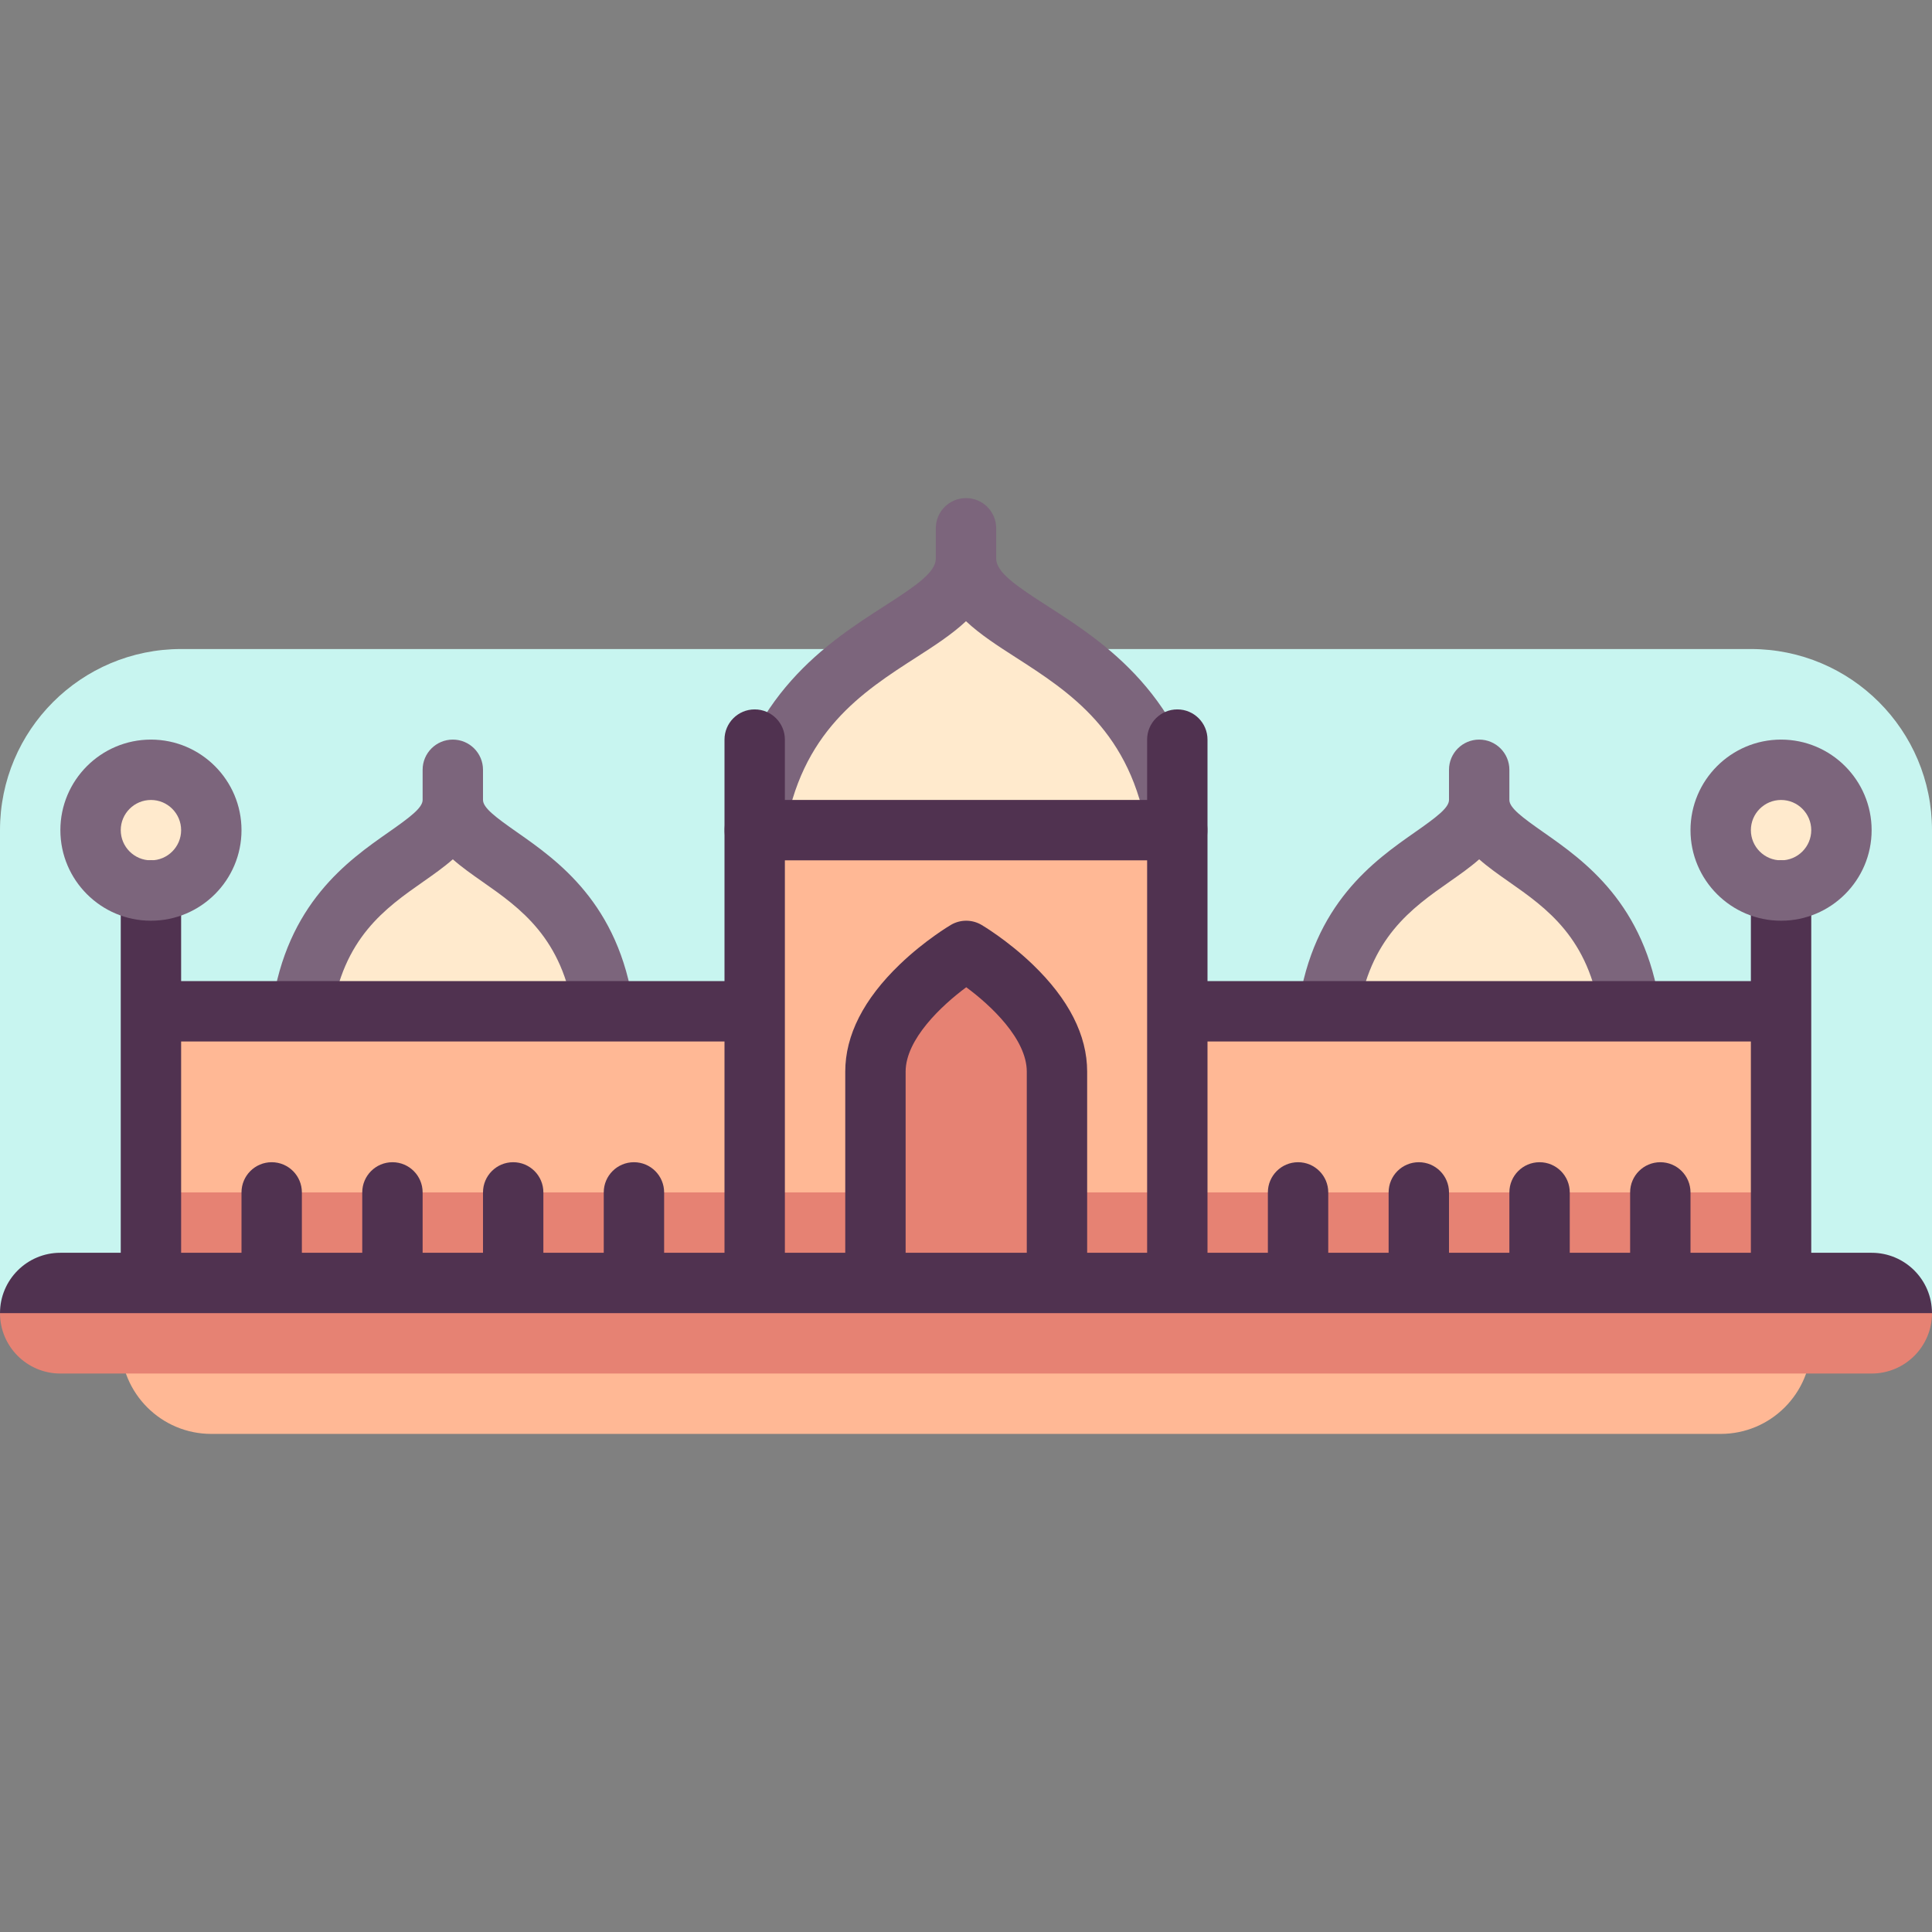 <svg id="Capa_1" enable-background="new 0 0 512 512" height="512" viewBox="0 0 512 512" width="512" xmlns="http://www.w3.org/2000/svg"><rect x="0" y="0" width="512" height="512" fill="#808080" stroke="none"/><g><g><g><path d="m512 348h-512v-128c0-26.51 21.49-48 48-48h416c26.51 0 48 21.49 48 48z" fill="#c8f5f0"/></g></g><g><g><g><path d="m256 148c0 20.571-48 20.571-56 72h112c-8-51.429-56-51.429-56-72z" fill="#ffeacd"/></g></g><g><g><path d="m120 212c0 16-34.286 16-40 56h80c-5.714-40-40-40-40-56z" fill="#ffeacd"/></g></g><g><g><path d="m392 212c0 16-34.286 16-40 56h80c-5.714-40-40-40-40-56z" fill="#ffeacd"/></g></g></g><g fill="#7c657c"><path d="m167.919 266.869c-3.919-27.434-20.154-38.798-30.897-46.318-5.614-3.93-9.022-6.466-9.022-8.55v-8c0-4.418-3.582-8-8-8s-8 3.582-8 8v8c0 2.084-3.408 4.621-9.022 8.55-10.743 7.519-26.978 18.884-30.897 46.318-.625 4.374 2.414 8.426 6.788 9.051 4.372.627 8.426-2.414 9.051-6.788 2.938-20.566 14.252-28.486 24.234-35.474 2.699-1.889 5.43-3.801 7.847-5.932 2.417 2.131 5.147 4.042 7.847 5.932 9.982 6.987 21.295 14.907 24.234 35.474.57 3.99 3.992 6.87 7.909 6.87.377 0 .758-.026 1.142-.082 4.372-.625 7.411-4.677 6.786-9.051z"/><path d="m439.919 266.869c-3.919-27.434-20.154-38.798-30.897-46.318-5.614-3.93-9.022-6.466-9.022-8.55v-8c0-4.418-3.582-8-8-8s-8 3.582-8 8v8c0 2.084-3.408 4.621-9.022 8.55-10.743 7.52-26.979 18.885-30.897 46.318-.625 4.374 2.414 8.426 6.788 9.051 4.373.627 8.426-2.414 9.051-6.788 2.938-20.566 14.252-28.486 24.234-35.474 2.699-1.889 5.43-3.801 7.847-5.932 2.417 2.131 5.147 4.042 7.847 5.932 9.982 6.987 21.295 14.907 24.234 35.474.57 3.99 3.992 6.87 7.909 6.87.377 0 .758-.026 1.142-.082 4.372-.625 7.411-4.677 6.786-9.051z"/><path d="m319.905 218.771c-5.353-34.412-27.509-48.655-42.171-58.081-8.515-5.474-13.734-9.016-13.734-12.69v-8c0-4.418-3.582-8-8-8s-8 3.582-8 8v8c0 3.674-5.219 7.216-13.734 12.69-14.662 9.425-36.818 23.668-42.171 58.081-.679 4.366 2.31 8.455 6.675 9.134 4.364.682 8.455-2.31 9.134-6.675 4.247-27.303 20.592-37.81 35.013-47.081 4.617-2.968 9.304-5.981 13.082-9.523 3.778 3.542 8.465 6.555 13.082 9.523 14.421 9.271 30.766 19.778 35.013 47.081.614 3.949 4.019 6.771 7.895 6.771.409 0 .823-.031 1.239-.096 4.367-.679 7.356-4.769 6.677-9.134z"/></g><g><g><circle cx="40" cy="220" fill="#ffeacd" r="16"/></g></g><g><g><circle cx="472" cy="220" fill="#ffeacd" r="16"/></g></g><g><g><path d="m312 268v-48h-112v48h-160v72h432v-72z" fill="#ffb895"/></g></g><g><g><path d="m40 316h432v24h-432z" fill="#e68273"/></g></g><g><g><path d="m256.054 252s-24.054 14.172-24.054 32v55.934h48.108v-55.934c0-17.828-24.054-32-24.054-32z" fill="#e68273"/></g></g><g><g><path d="m32 356c0 13.255 10.745 24 24 24h400c13.255 0 24-10.745 24-24z" fill="#ffb895"/></g></g><g><g><path d="m496 364h-480c-8.837 0-16-7.163-16-16l8.003-8h495.999l7.998 8c0 8.837-7.163 16-16 16z" fill="#e68273"/></g></g><path d="m496 332h-16v-96c0-4.418-3.582-8-8-8s-8 3.582-8 8v24h-144v-64c0-4.418-3.582-8-8-8s-8 3.582-8 8v16h-96v-16c0-4.418-3.582-8-8-8s-8 3.582-8 8v64h-144v-24c0-4.418-3.582-8-8-8s-8 3.582-8 8v96h-16c-8.836 0-16 7.163-16 16h512c0-8.837-7.163-16-16-16zm-32-56v56h-16v-16c0-4.418-3.582-8-8-8s-8 3.582-8 8v16h-16v-16c0-4.418-3.582-8-8-8s-8 3.582-8 8v16h-16v-16c0-4.418-3.582-8-8-8s-8 3.582-8 8v16h-16v-16c0-4.418-3.582-8-8-8s-8 3.582-8 8v16h-16v-56zm-160-48v104h-15.892v-48c0-9.656-4.875-19.231-14.488-28.457-6.611-6.345-13.227-10.271-13.505-10.436-2.506-1.477-5.616-1.477-8.122 0-.278.164-6.894 4.09-13.505 10.436-9.614 9.226-14.488 18.801-14.488 28.457v48h-16v-104zm-31.892 104h-32.108v-48c0-8.609 9.583-17.563 16.066-22.371 6.486 4.787 16.042 13.705 16.042 22.371zm-224.108-56h144v56h-16v-16c0-4.418-3.582-8-8-8s-8 3.582-8 8v16h-16v-16c0-4.418-3.582-8-8-8s-8 3.582-8 8v16h-16v-16c0-4.418-3.582-8-8-8s-8 3.582-8 8v16h-16v-16c0-4.418-3.582-8-8-8s-8 3.582-8 8v16h-16z" fill="#503250"/><g><g><path d="m40 244c-13.234 0-24-10.766-24-24s10.766-24 24-24 24 10.766 24 24-10.766 24-24 24zm0-32c-4.411 0-8 3.589-8 8s3.589 8 8 8 8-3.589 8-8-3.589-8-8-8z" fill="#7c657c"/></g></g><g><g><path d="m472 244c-13.234 0-24-10.766-24-24s10.766-24 24-24 24 10.766 24 24-10.766 24-24 24zm0-32c-4.411 0-8 3.589-8 8s3.589 8 8 8 8-3.589 8-8-3.589-8-8-8z" fill="#7c657c"/></g></g></g></svg>
